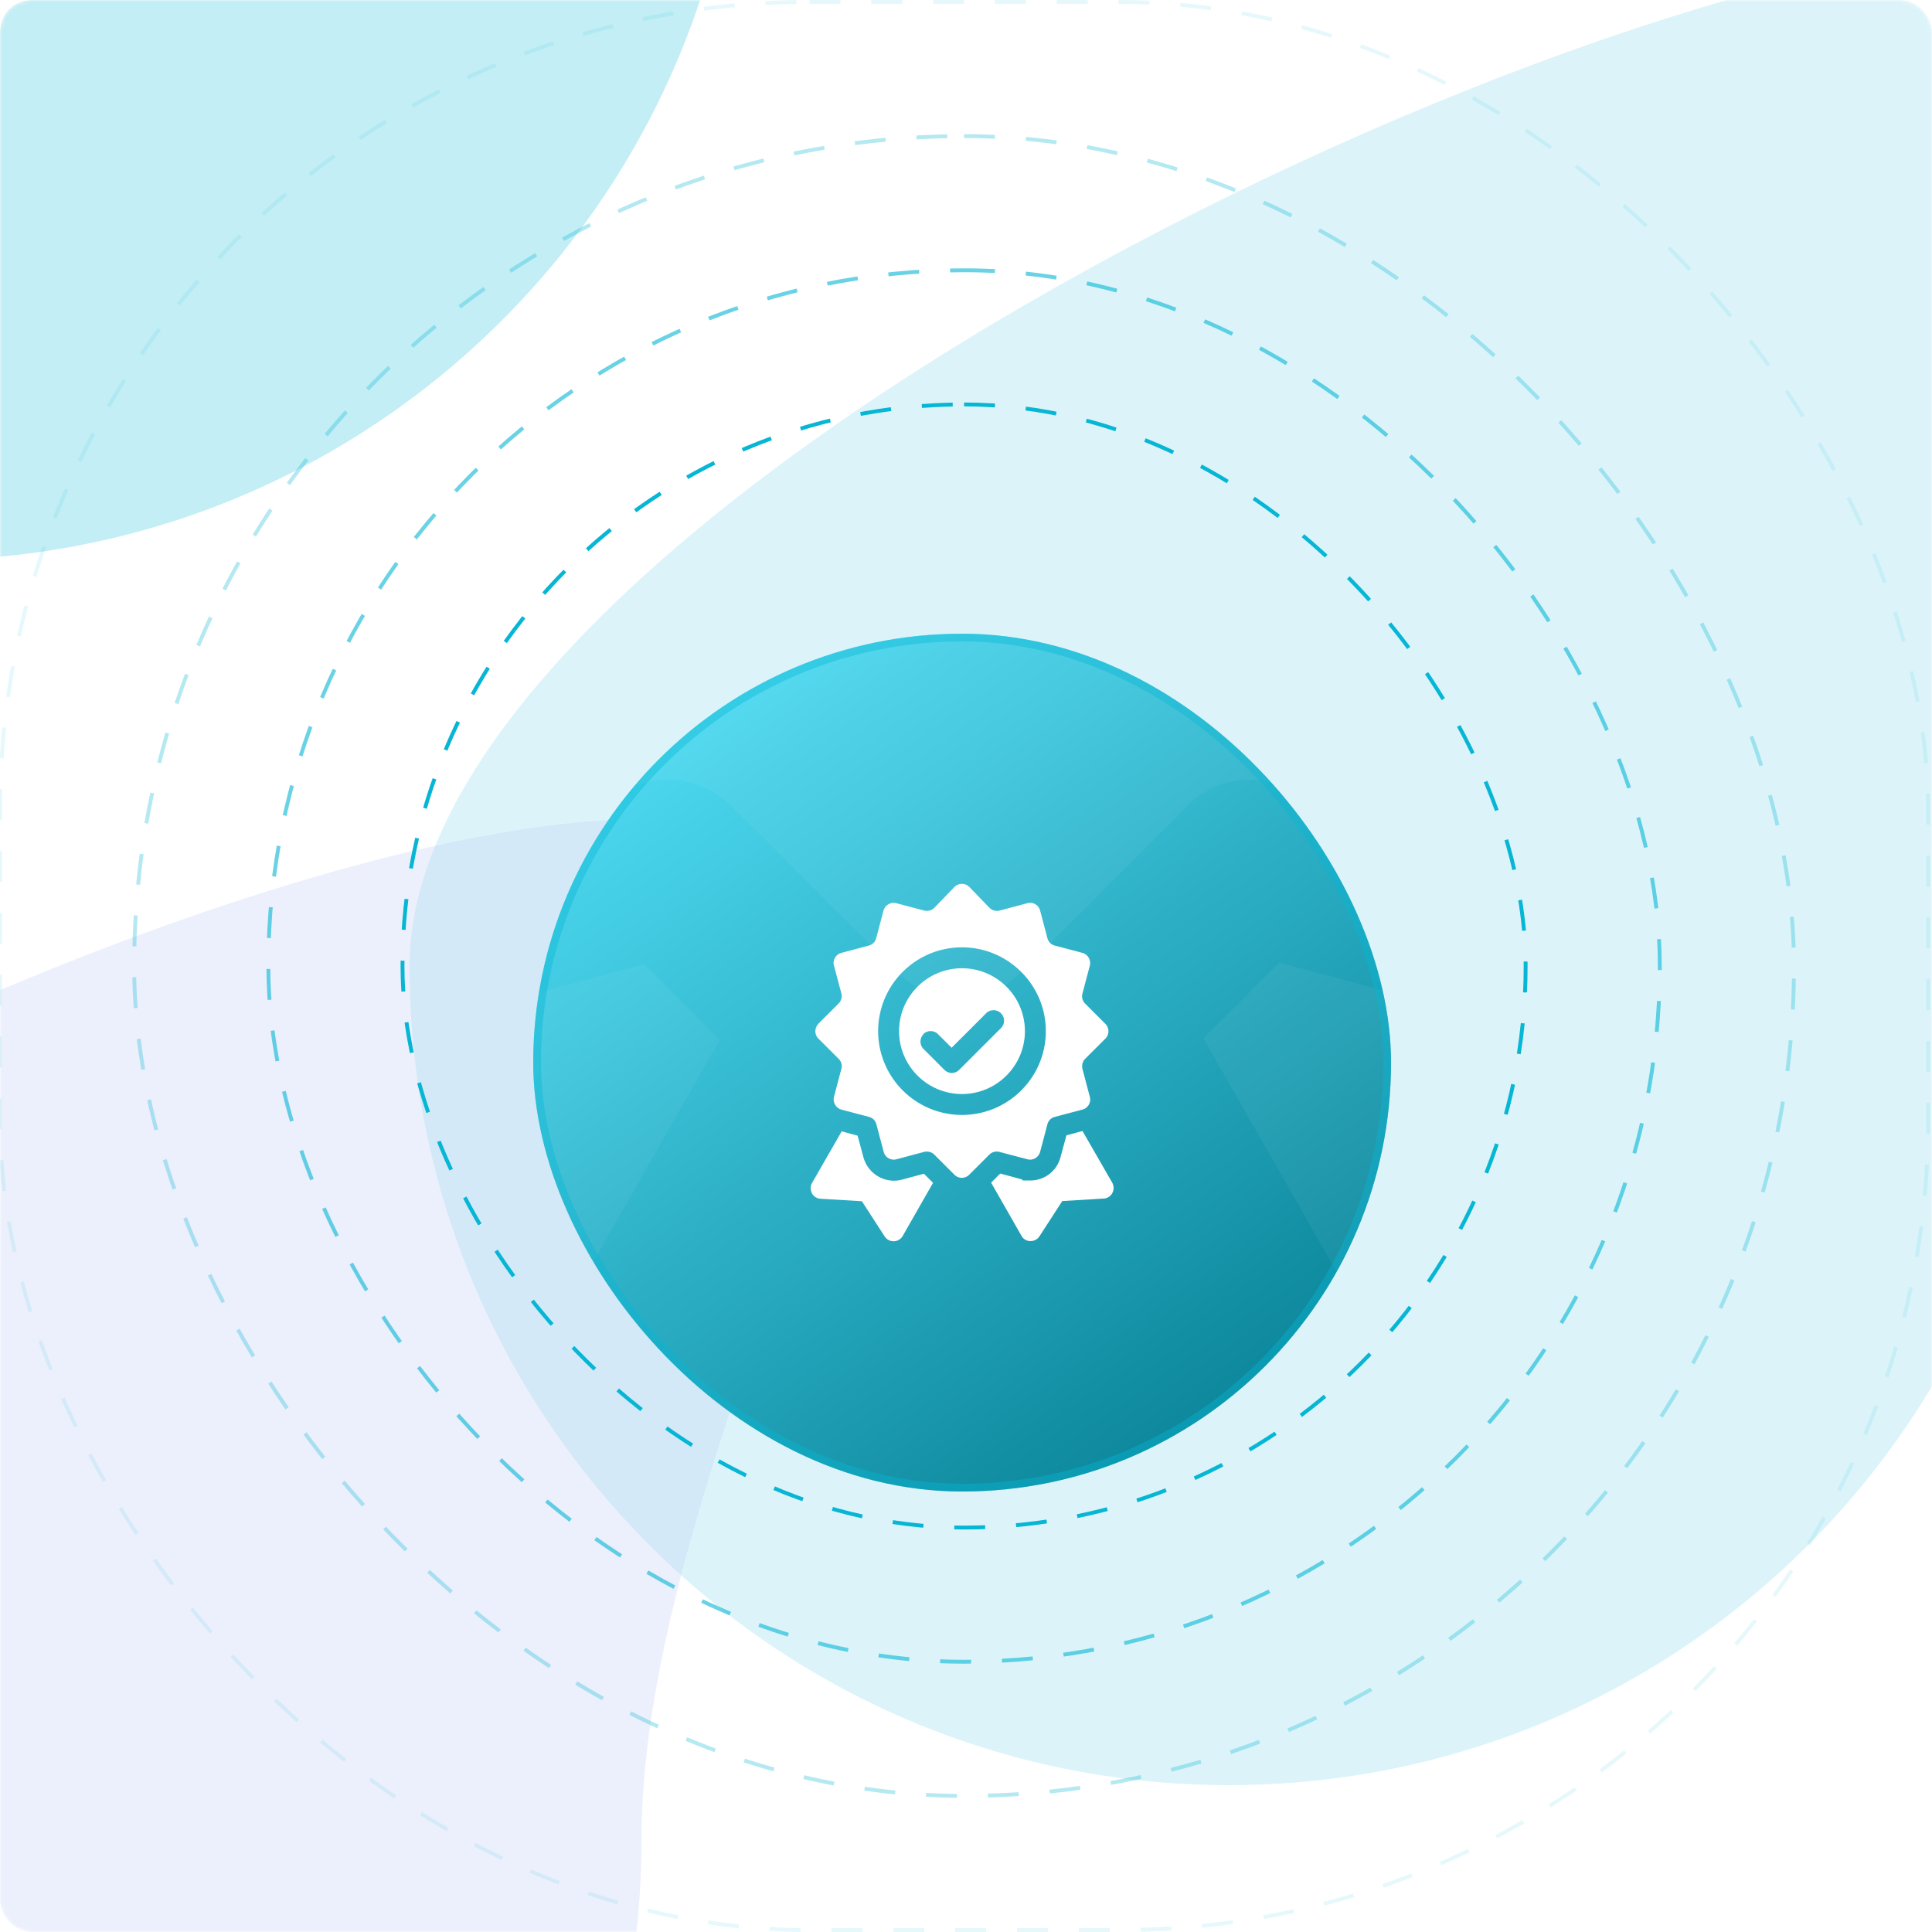 <svg fill="none" xmlns="http://www.w3.org/2000/svg" viewBox="0 0 500 500"><g clip-path="url(#a)"><rect width="500" height="500" rx="8" fill="#fff"/><rect width="500" height="500" rx="8" fill="#fff"/><mask id="b" style="mask-type:alpha" maskUnits="userSpaceOnUse" x="0" y="0" width="500" height="500"><rect width="500" height="500" rx="8" fill="#fff"/></mask><g opacity=".4" mask="url(#b)"><g opacity=".5" filter="url(#c)"><path d="M530 250c0 117.084-94.916 212-212 212s-212-94.916-212-212S412.916-14.5 530-14.5s0 147.416 0 264.5Z" fill="#51CAE1"/></g><g opacity=".3" filter="url(#d)"><path d="M166 476.5c0 117.084-94.916 212-212 212s-212-94.916-212-212S48.916 212 166 212s0 147.416 0 264.5Z" fill="#5A80E2"/></g><g filter="url(#e)"><path d="M192-67c0 117.084-94.916 212-212 212S-232 50.084-232-67 74.916-331.5 192-331.5s0 147.416 0 264.5Z" fill="#06B6D4" fill-opacity=".6"/></g></g><g filter="url(#f)"><g clip-path="url(#g)"><rect x="138" y="139" width="222" height="222" rx="111" fill="url(#h)"/><path d="M248.962 258.134c8.975 0 16.284-7.306 16.284-16.276 0-8.971-7.309-16.276-16.284-16.276-8.975 0-16.284 7.305-16.284 16.276 0 8.97 7.309 16.276 16.284 16.276Zm-10.039-15.49a2.709 2.709 0 0 1 3.84 0l3.516 3.514 8.929-8.924a2.708 2.708 0 0 1 3.839 0 2.706 2.706 0 0 1 0 3.838l-10.825 10.82a2.703 2.703 0 0 1-1.897.786 2.7 2.7 0 0 1-1.896-.786l-5.413-5.41a2.706 2.706 0 0 1 0-3.838h-.093Z" fill="#fff"/><path d="M211.814 239.962a2.706 2.706 0 0 0 0 3.838l5.228 5.225c.694.693.971 1.664.694 2.635l-1.897 7.167a2.752 2.752 0 0 0 1.897 3.33l7.17 1.895a2.629 2.629 0 0 1 1.897 1.896l1.897 7.167c.37 1.434 1.896 2.312 3.33 1.896l7.125-1.896c.925-.231 1.943 0 2.637.694l5.227 5.225a2.699 2.699 0 0 0 1.897.786c.694 0 1.388-.277 1.897-.786l5.227-5.225c.694-.694 1.666-.925 2.637-.694l7.171 1.896c1.48.416 2.914-.462 3.331-1.896l1.896-7.167a2.63 2.63 0 0 1 1.897-1.896l7.171-1.895c1.434-.37 2.313-1.896 1.896-3.33l-1.896-7.167c-.232-.924 0-1.942.693-2.635l5.228-5.225a2.706 2.706 0 0 0 0-3.838l-5.228-5.225c-.693-.694-.971-1.665-.693-2.636l1.896-7.167a2.75 2.75 0 0 0-1.896-3.329l-7.171-1.896a2.629 2.629 0 0 1-1.897-1.896l-1.896-7.167a2.676 2.676 0 0 0-3.331-1.896l-7.125 1.896c-.971.231-1.943 0-2.637-.694l-5.227-5.409a2.709 2.709 0 0 0-3.84 0l-5.227 5.409c-.694.694-1.666.925-2.637.694l-7.171-1.896a2.754 2.754 0 0 0-3.331 1.896l-1.896 7.167a2.629 2.629 0 0 1-1.897 1.896l-7.124 1.896c-1.434.37-2.313 1.896-1.897 3.329l1.897 7.121c.231.925 0 1.942-.694 2.636l-5.228 5.225v.046Zm37.148-19.791c11.936 0 21.697 9.711 21.697 21.687s-9.715 21.686-21.697 21.686-21.696-9.71-21.696-21.686c0-11.976 9.714-21.687 21.696-21.687Z" fill="#fff"/><path d="m275.979 268.861-1.527 5.641c-.925 3.561-4.163 6.012-7.818 6.012-3.655 0-1.434-.093-2.128-.278l-5.644-1.526-2.359 2.358 7.864 13.78a2.61 2.61 0 0 0 2.267 1.341h.093c.925 0 1.758-.463 2.266-1.202l5.922-9.156 10.733-.647c.925-.046 1.804-.601 2.22-1.434.463-.832.417-1.803 0-2.635l-7.725-13.41-4.118 1.11-.046.046ZM210.102 283.797c.463.832 1.296 1.387 2.221 1.433l10.733.647 5.921 9.156a2.745 2.745 0 0 0 2.267 1.202h.093c.925 0 1.804-.555 2.266-1.341l7.865-13.779-2.359-2.358-5.644 1.525a7.89 7.89 0 0 1-2.128.278c-3.655 0-6.893-2.497-7.865-6.011l-1.527-5.641-4.117-1.11-7.679 13.363a2.675 2.675 0 0 0 0 2.636h-.047Z" fill="#fff"/><g opacity=".05" filter="url(#i)" fill="#fff"><path d="M-60.578-108.486a22.529 22.529 0 0 0 0 31.95l43.52 43.5c5.777 5.774 8.088 13.858 5.777 21.942l-15.79 59.668c-3.082 11.933 3.85 24.252 15.79 27.716l59.697 15.783c7.702 1.925 13.865 8.084 15.79 15.784l15.79 59.667c3.082 11.934 15.791 19.248 27.731 15.783l59.311-15.783c7.703-1.925 16.176 0 21.953 5.774l43.52 43.5a22.48 22.48 0 0 0 15.791 6.544c5.777 0 11.554-2.31 15.79-6.544l43.521-43.5c5.777-5.774 13.865-7.699 21.953-5.774l59.696 15.783c12.325 3.465 24.264-3.849 27.73-15.783l15.791-59.667c1.925-7.7 8.088-13.859 15.79-15.784l59.697-15.782c11.939-3.08 19.257-15.784 15.79-27.717l-15.79-59.668c-1.926-7.699 0-16.168 5.777-21.942l43.52-43.5a22.53 22.53 0 0 0 0-31.95l-43.52-43.5c-5.777-5.774-8.088-13.858-5.777-21.942l15.79-59.668c3.081-11.933-3.851-24.252-15.79-27.716l-59.697-15.783c-7.702-1.925-13.865-8.084-15.79-15.783l-15.791-59.668c-3.081-11.933-15.405-19.248-27.73-15.783l-59.311 15.783c-8.088 1.925-16.176 0-21.953-5.774l-43.52-45.04a22.558 22.558 0 0 0-31.967 0l-43.52 45.04c-5.777 5.774-13.865 7.699-21.953 5.774l-59.696-15.783c-11.94-3.08-24.264 3.85-27.73 15.783L63.82-292.878c-1.926 7.699-8.088 13.858-15.79 15.783l-59.312 15.783c-11.94 3.079-19.257 15.783-15.79 27.716l15.79 59.283c1.926 7.699 0 16.168-5.777 21.942l-43.52 43.5v.385Zm309.265-164.76c99.365 0 180.63 80.84 180.63 180.543 0 99.702-80.879 180.542-180.63 180.542-99.751 0-180.63-80.84-180.63-180.542 0-99.703 80.879-180.543 180.63-180.543Z"/><path d="m473.606 132.108-12.71 46.964c-7.703 29.641-34.662 50.044-65.088 50.044-30.426 0-11.939-.77-17.717-2.31l-46.986-12.703-19.642 19.632 65.473 114.716c3.851 6.929 11.169 11.163 18.872 11.163h.77c7.703 0 14.635-3.849 18.872-10.008l49.297-76.221 89.352-5.389c7.703-.385 15.021-5.004 18.487-11.934 3.851-6.929 3.466-15.013 0-21.942l-64.318-111.636-34.277 9.239-.385.385ZM-74.83 256.448c3.852 6.929 10.785 11.549 18.487 11.934l89.352 5.389 49.298 76.22C86.543 356.151 93.476 360 101.179 360h.77c7.703 0 15.02-4.619 18.872-11.163l65.473-114.716-19.642-19.633-46.987 12.704c-5.392 1.54-11.554 2.31-17.716 2.31-30.426 0-57.386-20.788-65.473-50.044l-12.71-46.964-34.277-9.239-63.933 111.251c-3.851 6.929-3.851 15.013 0 21.942h-.385Z"/></g><mask id="j" style="mask-type:alpha" maskUnits="userSpaceOnUse" x="138" y="139" width="222" height="222"><circle cx="249" cy="250" r="111" fill="#D9D9D9"/></mask></g><rect x="139" y="140" width="220" height="220" rx="110" stroke="#06B6D4" stroke-opacity=".4" stroke-width="2"/></g><rect opacity=".1" y=".5" width="499" height="499" rx="209.5" stroke="#06B6D4" stroke-dasharray="8 8"/><rect opacity=".3" x="34.722" y="35.222" width="429.556" height="429.556" rx="214.778" stroke="#06B6D4" stroke-dasharray="8 8"/><rect opacity=".6" x="69.445" y="69.945" width="360.111" height="360.111" rx="180.056" stroke="#06B6D4" stroke-dasharray="8 8"/><rect x="104.167" y="104.667" width="290.667" height="290.667" rx="145.333" stroke="#06B6D4" stroke-dasharray="8 8"/></g><defs><filter id="c" x="6" y="-114.5" width="676.037" height="676.5" filterUnits="userSpaceOnUse" color-interpolation-filters="sRGB"><feFlood flood-opacity="0" result="BackgroundImageFix"/><feBlend in="SourceGraphic" in2="BackgroundImageFix" result="shape"/><feGaussianBlur stdDeviation="50" result="effect1_foregroundBlur_1768_22147"/></filter><filter id="d" x="-358" y="112" width="676.037" height="676.5" filterUnits="userSpaceOnUse" color-interpolation-filters="sRGB"><feFlood flood-opacity="0" result="BackgroundImageFix"/><feBlend in="SourceGraphic" in2="BackgroundImageFix" result="shape"/><feGaussianBlur stdDeviation="50" result="effect1_foregroundBlur_1768_22147"/></filter><filter id="e" x="-372" y="-471.5" width="756.037" height="756.5" filterUnits="userSpaceOnUse" color-interpolation-filters="sRGB"><feFlood flood-opacity="0" result="BackgroundImageFix"/><feBlend in="SourceGraphic" in2="BackgroundImageFix" result="shape"/><feGaussianBlur stdDeviation="70" result="effect1_foregroundBlur_1768_22147"/></filter><filter id="f" x="119" y="138" width="260" height="267" filterUnits="userSpaceOnUse" color-interpolation-filters="sRGB"><feFlood flood-opacity="0" result="BackgroundImageFix"/><feColorMatrix in="SourceAlpha" values="0 0 0 0 0 0 0 0 0 0 0 0 0 0 0 0 0 0 127 0" result="hardAlpha"/><feMorphology radius="1" in="SourceAlpha" result="effect1_dropShadow_1768_22147"/><feOffset dy="25"/><feGaussianBlur stdDeviation="10"/><feComposite in2="hardAlpha" operator="out"/><feColorMatrix values="0 0 0 0 0 0 0 0 0 0 0 0 0 0 0 0 0 0 0.2 0"/><feBlend in2="BackgroundImageFix" result="effect1_dropShadow_1768_22147"/><feBlend in="SourceGraphic" in2="effect1_dropShadow_1768_22147" result="shape"/><feColorMatrix in="SourceAlpha" values="0 0 0 0 0 0 0 0 0 0 0 0 0 0 0 0 0 0 127 0" result="hardAlpha"/><feMorphology radius="1" in="SourceAlpha" result="effect2_innerShadow_1768_22147"/><feOffset dy="1"/><feGaussianBlur stdDeviation=".5"/><feComposite in2="hardAlpha" operator="arithmetic" k2="-1" k3="1"/><feColorMatrix values="0 0 0 0 0.8 0 0 0 0 0.78 0 0 0 0 0.78 0 0 0 0.2 0"/><feBlend in2="shape" result="effect2_innerShadow_1768_22147"/><feColorMatrix in="SourceAlpha" values="0 0 0 0 0 0 0 0 0 0 0 0 0 0 0 0 0 0 127 0" result="hardAlpha"/><feMorphology radius="1" in="SourceAlpha" result="effect3_innerShadow_1768_22147"/><feOffset dy="-1"/><feGaussianBlur stdDeviation=".5"/><feComposite in2="hardAlpha" operator="arithmetic" k2="-1" k3="1"/><feColorMatrix values="0 0 0 0 0.8 0 0 0 0 0.78 0 0 0 0 0.78 0 0 0 0.2 0"/><feBlend in2="effect2_innerShadow_1768_22147" result="effect3_innerShadow_1768_22147"/></filter><filter id="i" x="-89.332" y="-412" width="676.664" height="794" filterUnits="userSpaceOnUse" color-interpolation-filters="sRGB"><feFlood flood-opacity="0" result="BackgroundImageFix"/><feColorMatrix in="SourceAlpha" values="0 0 0 0 0 0 0 0 0 0 0 0 0 0 0 0 0 0 127 0" result="hardAlpha"/><feMorphology radius="3" in="SourceAlpha" result="effect1_dropShadow_1768_22147"/><feOffset dy="10"/><feGaussianBlur stdDeviation="7.5"/><feComposite in2="hardAlpha" operator="out"/><feColorMatrix values="0 0 0 0 0 0 0 0 0 0 0 0 0 0 0 0 0 0 0.1 0"/><feBlend in2="BackgroundImageFix" result="effect1_dropShadow_1768_22147"/><feBlend in="SourceGraphic" in2="effect1_dropShadow_1768_22147" result="shape"/></filter><clipPath id="a"><rect width="500" height="500" rx="8" fill="#fff"/></clipPath><clipPath id="g"><rect x="138" y="139" width="222" height="222" rx="111" fill="#fff"/></clipPath><linearGradient id="h" x1="138" y1="139" x2="315.342" y2="392.27" gradientUnits="userSpaceOnUse"><stop stop-color="#58E7FF"/><stop offset="1" stop-color="#01788C"/></linearGradient></defs></svg>
